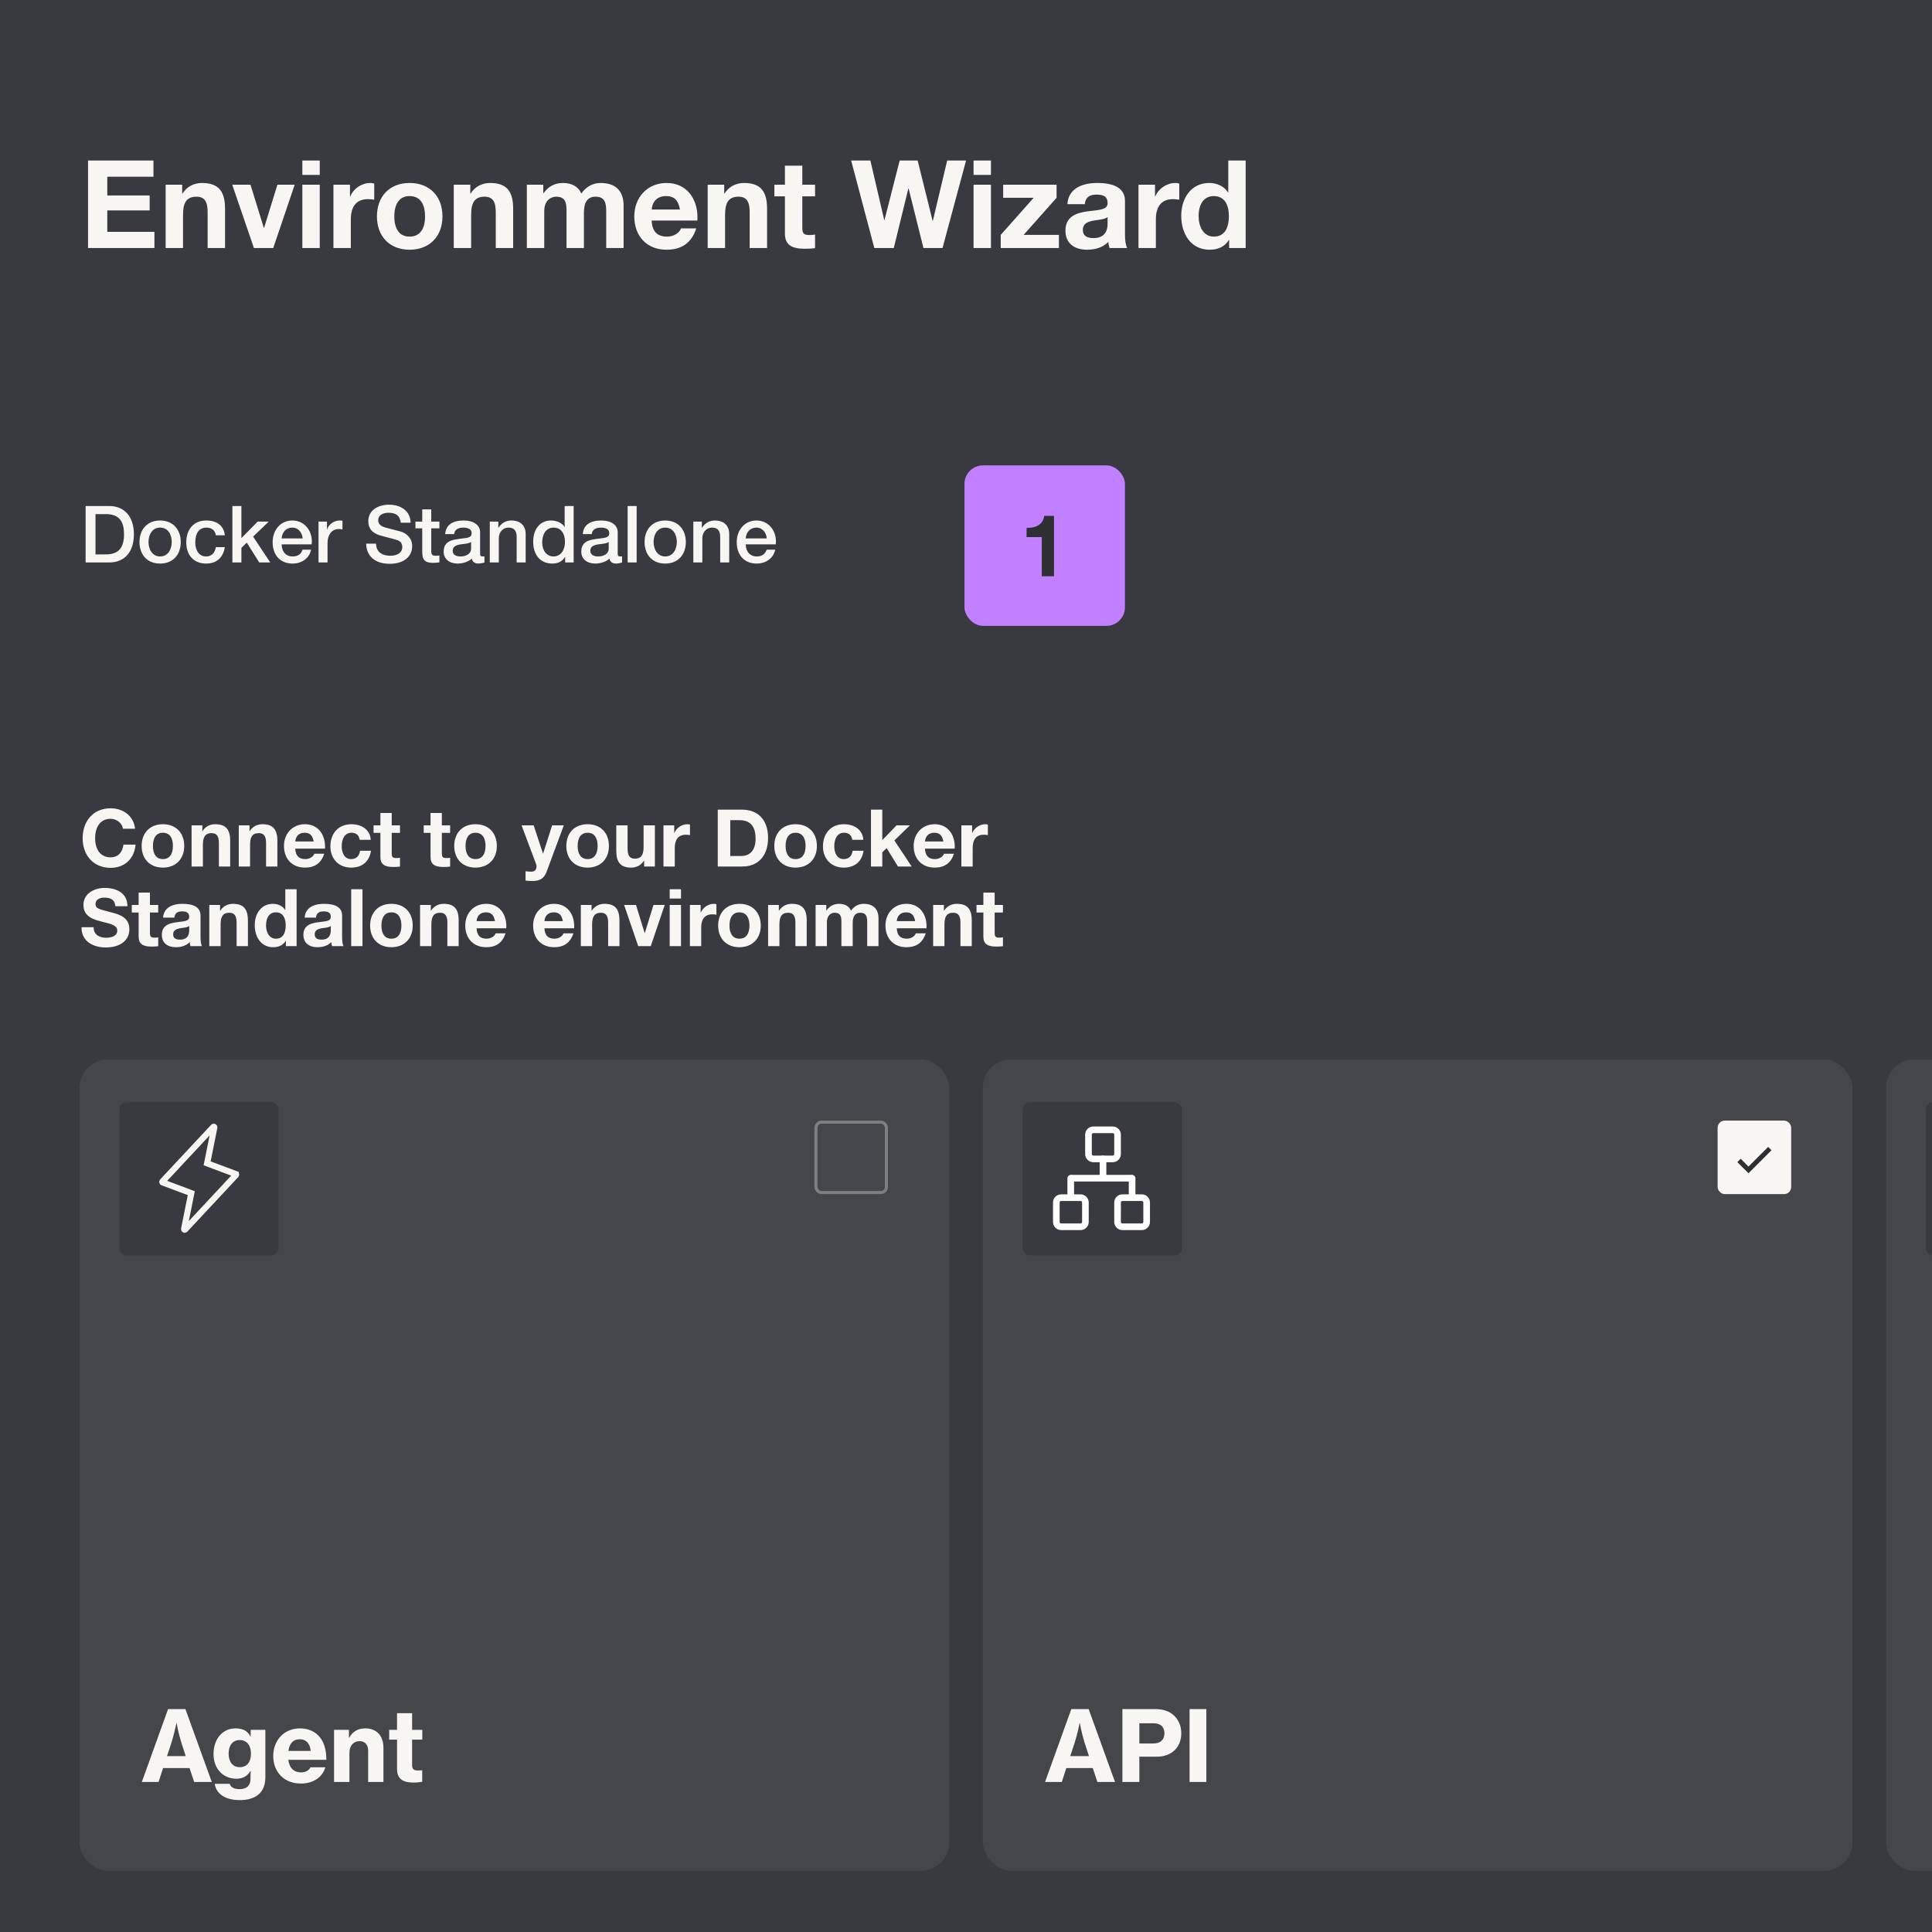 <svg width="631" height="631" viewBox="0 0 631 631" fill="none" xmlns="http://www.w3.org/2000/svg">
<rect x="0" y="0" width="631" height="631" fill="#333333" stroke="none"/>
<g clip-path="url(#clip0_848_1478)">
<rect width="631" height="631" fill="#383A3F"/>
<path d="M36.114 263.994C40.274 263.994 43.654 266.49 44.122 270.676H40.17C39.884 268.856 38.142 267.426 36.114 267.426C32.786 267.426 31.07 270.052 31.07 273.796C31.07 277.28 32.708 280.01 36.114 280.01C38.454 280.01 39.988 278.502 40.326 275.85H44.278C43.862 280.53 40.664 283.442 36.114 283.442C30.446 283.442 26.988 279.23 26.988 273.796C26.988 268.31 30.368 263.994 36.114 263.994ZM53.202 269.194C57.465 269.194 60.169 272.028 60.169 276.292C60.169 280.634 57.336 283.364 53.202 283.364C48.964 283.364 46.26 280.53 46.26 276.292C46.26 272.002 48.989 269.194 53.202 269.194ZM49.952 276.292C49.952 279.022 51.096 280.582 53.202 280.582C55.386 280.582 56.477 278.944 56.477 276.292C56.477 274.108 55.724 271.976 53.175 271.976C51.121 271.976 49.952 273.536 49.952 276.292ZM70.292 269.194C73.698 269.194 75.18 270.858 75.18 274.628V283H71.488V275.382C71.488 273.172 70.838 272.106 69.122 272.106C66.834 272.106 66.262 273.614 66.262 276.006V283H62.57V269.558H66.08V271.43H66.158C67.042 270 68.55 269.194 70.292 269.194ZM85.704 269.194C89.11 269.194 90.592 270.858 90.592 274.628V283H86.9V275.382C86.9 273.172 86.25 272.106 84.534 272.106C82.246 272.106 81.674 273.614 81.674 276.006V283H77.982V269.558H81.492V271.43H81.57C82.454 270 83.962 269.194 85.704 269.194ZM99.608 269.194C103.846 269.194 106.16 272.522 106.16 276.5C106.16 276.708 106.134 277.176 106.134 277.176H96.436C96.54 279.49 97.606 280.582 99.712 280.582C101.116 280.582 102.364 279.776 102.65 278.84H105.9C104.912 281.882 102.832 283.364 99.608 283.364C95.344 283.364 92.744 280.426 92.744 276.292C92.744 272.236 95.552 269.194 99.608 269.194ZM96.436 274.836H102.442C102.078 272.808 101.194 271.976 99.478 271.976C97.684 271.976 96.592 273.068 96.436 274.836ZM114.772 269.194C118.204 269.194 120.908 271.066 121.09 274.29H117.476C117.242 272.756 116.332 271.976 114.746 271.976C112.51 271.976 111.6 274.16 111.6 276.344C111.6 278.554 112.51 280.582 114.668 280.582C116.306 280.582 117.346 279.646 117.606 277.852H121.168C120.674 281.388 118.282 283.364 114.694 283.364C110.508 283.364 107.908 280.374 107.908 276.474C107.908 272.184 110.508 269.194 114.772 269.194ZM124.242 265.528H127.934V269.558H130.638V272.028H127.934V278.684C127.934 279.932 128.246 280.244 129.494 280.244C129.91 280.244 130.326 280.218 130.638 280.14V283.026C130.014 283.13 129.182 283.156 128.454 283.156C125.62 283.156 124.242 282.298 124.242 279.906V272.028H122.006V269.558H124.242V265.528ZM140.619 265.528H144.311V269.558H147.015V272.028H144.311V278.684C144.311 279.932 144.623 280.244 145.871 280.244C146.287 280.244 146.703 280.218 147.015 280.14V283.026C146.391 283.13 145.559 283.156 144.831 283.156C141.997 283.156 140.619 282.298 140.619 279.906V272.028H138.383V269.558H140.619V265.528ZM155.297 269.194C159.561 269.194 162.265 272.028 162.265 276.292C162.265 280.634 159.431 283.364 155.297 283.364C151.059 283.364 148.355 280.53 148.355 276.292C148.355 272.002 151.085 269.194 155.297 269.194ZM152.047 276.292C152.047 279.022 153.191 280.582 155.297 280.582C157.481 280.582 158.573 278.944 158.573 276.292C158.573 274.108 157.819 271.976 155.271 271.976C153.217 271.976 152.047 273.536 152.047 276.292ZM170.342 269.558H174.294L177.336 278.762H177.388L180.326 269.558H184.148L178.532 284.69C177.752 286.796 176.452 287.732 173.956 287.732C173.072 287.732 172.422 287.68 171.642 287.602V284.56C172.422 284.664 173.072 284.69 173.592 284.69C174.632 284.69 175.23 283.962 175.23 283C175.23 282.766 175.204 282.532 175.074 282.168L170.342 269.558ZM191.91 269.194C196.174 269.194 198.878 272.028 198.878 276.292C198.878 280.634 196.044 283.364 191.91 283.364C187.672 283.364 184.968 280.53 184.968 276.292C184.968 272.002 187.698 269.194 191.91 269.194ZM188.66 276.292C188.66 279.022 189.804 280.582 191.91 280.582C194.094 280.582 195.186 278.944 195.186 276.292C195.186 274.108 194.432 271.976 191.884 271.976C189.83 271.976 188.66 273.536 188.66 276.292ZM201.279 269.558H204.971V277.176C204.971 279.23 205.517 280.452 207.337 280.452C209.365 280.452 210.197 279.282 210.197 276.63V269.558H213.889V283H210.379V281.128H210.301C209.365 282.636 207.805 283.364 206.167 283.364C202.657 283.364 201.279 281.596 201.279 277.904V269.558ZM224.543 269.194C224.907 269.194 225.167 269.272 225.349 269.324V272.756C224.985 272.678 224.543 272.626 224.023 272.626C221.345 272.626 220.383 274.472 220.383 276.942V283H216.691V269.558H220.201V272.054H220.253C220.955 270.364 222.697 269.194 224.543 269.194ZM234.423 264.436H242.379C247.527 264.436 250.855 267.764 250.855 273.614C250.855 279.464 247.683 283 242.483 283H234.423V264.436ZM238.505 279.568H242.119C244.667 279.568 246.773 277.982 246.773 273.978C246.773 269.558 244.823 267.868 241.417 267.868H238.505V279.568ZM259.83 269.194C264.094 269.194 266.798 272.028 266.798 276.292C266.798 280.634 263.964 283.364 259.83 283.364C255.592 283.364 252.888 280.53 252.888 276.292C252.888 272.002 255.618 269.194 259.83 269.194ZM256.58 276.292C256.58 279.022 257.724 280.582 259.83 280.582C262.014 280.582 263.106 278.944 263.106 276.292C263.106 274.108 262.352 271.976 259.804 271.976C257.75 271.976 256.58 273.536 256.58 276.292ZM275.647 269.194C279.079 269.194 281.783 271.066 281.965 274.29H278.351C278.117 272.756 277.207 271.976 275.621 271.976C273.385 271.976 272.475 274.16 272.475 276.344C272.475 278.554 273.385 280.582 275.543 280.582C277.181 280.582 278.221 279.646 278.481 277.852H282.043C281.549 281.388 279.157 283.364 275.569 283.364C271.383 283.364 268.783 280.374 268.783 276.474C268.783 272.184 271.383 269.194 275.647 269.194ZM284.467 264.436H288.159V274.394L292.813 269.558H297.181L292.111 274.498L297.753 283H293.281L289.589 276.994L288.159 278.372V283H284.467V264.436ZM305.272 269.194C309.51 269.194 311.824 272.522 311.824 276.5C311.824 276.708 311.798 277.176 311.798 277.176H302.1C302.204 279.49 303.27 280.582 305.376 280.582C306.78 280.582 308.028 279.776 308.314 278.84H311.564C310.576 281.882 308.496 283.364 305.272 283.364C301.008 283.364 298.408 280.426 298.408 276.292C298.408 272.236 301.216 269.194 305.272 269.194ZM302.1 274.836H308.106C307.742 272.808 306.858 271.976 305.142 271.976C303.348 271.976 302.256 273.068 302.1 274.836ZM321.84 269.194C322.204 269.194 322.464 269.272 322.646 269.324V272.756C322.282 272.678 321.84 272.626 321.32 272.626C318.642 272.626 317.68 274.472 317.68 276.942V283H313.988V269.558H317.498V272.054H317.55C318.252 270.364 319.994 269.194 321.84 269.194ZM34.19 289.994C38.168 289.994 41.626 291.762 41.626 295.974H37.674C37.544 294.102 36.452 293.166 34.034 293.166C32.526 293.166 31.2 293.816 31.2 295.272C31.2 296.624 31.98 296.884 36.14 297.924C38.896 298.626 42.25 299.562 42.25 303.488C42.25 306.998 39.468 309.442 34.528 309.442C30.602 309.442 26.624 307.57 26.624 302.968V302.838H30.576C30.576 305.464 32.734 306.27 34.658 306.27C36.53 306.27 38.298 305.646 38.298 303.956C38.298 302.786 37.388 302.058 35.1 301.486C33.722 301.122 32.526 300.862 31.33 300.472C28.522 299.536 27.248 297.95 27.248 295.584C27.248 291.84 30.784 289.994 34.19 289.994ZM45.277 291.528H48.969V295.558H51.673V298.028H48.969V304.684C48.969 305.932 49.281 306.244 50.529 306.244C50.945 306.244 51.361 306.218 51.673 306.14V309.026C51.049 309.13 50.217 309.156 49.489 309.156C46.655 309.156 45.277 308.298 45.277 305.906V298.028H43.041V295.558H45.277V291.528ZM59.617 295.194C63.543 295.194 65.493 296.52 65.493 299.016V306.14C65.493 307.206 65.623 308.454 65.961 309H62.217C62.087 308.584 61.983 308.142 61.957 307.7C60.917 308.792 59.331 309.364 57.433 309.364C54.677 309.364 52.857 307.934 52.857 305.334C52.857 304.034 53.273 303.124 54.027 302.474C54.885 301.746 56.133 301.356 58.369 301.122C60.761 300.862 61.801 300.654 61.801 299.458C61.801 297.924 60.683 297.664 59.435 297.664C57.901 297.664 57.095 298.288 56.965 299.692H53.273C53.429 296.754 55.847 295.194 59.617 295.194ZM56.549 305.178C56.549 306.244 57.199 306.894 58.811 306.894C60.787 306.894 61.801 305.828 61.801 303.852V302.422C61.463 302.734 60.813 302.916 59.565 303.072C57.667 303.306 56.549 303.722 56.549 305.178ZM76.081 295.194C79.487 295.194 80.969 296.858 80.969 300.628V309H77.277V301.382C77.277 299.172 76.627 298.106 74.911 298.106C72.623 298.106 72.051 299.614 72.051 302.006V309H68.359V295.558H71.869V297.43H71.947C72.831 296 74.339 295.194 76.081 295.194ZM93.183 290.436H96.875V309H93.365V307.284H93.313C92.507 308.662 91.077 309.364 89.231 309.364C85.227 309.364 83.199 305.984 83.199 302.162C83.199 298.444 85.279 295.194 89.153 295.194C90.765 295.194 92.325 295.896 93.131 297.196H93.183V290.436ZM86.891 302.266C86.891 304.398 87.879 306.582 90.141 306.582C92.247 306.582 93.313 304.944 93.313 302.24C93.313 299.796 92.377 297.976 90.115 297.976C88.009 297.976 86.891 299.666 86.891 302.266ZM105.854 295.194C109.78 295.194 111.73 296.52 111.73 299.016V306.14C111.73 307.206 111.86 308.454 112.198 309H108.454C108.324 308.584 108.22 308.142 108.194 307.7C107.154 308.792 105.568 309.364 103.67 309.364C100.914 309.364 99.094 307.934 99.094 305.334C99.094 304.034 99.51 303.124 100.264 302.474C101.122 301.746 102.37 301.356 104.606 301.122C106.998 300.862 108.038 300.654 108.038 299.458C108.038 297.924 106.92 297.664 105.672 297.664C104.138 297.664 103.332 298.288 103.202 299.692H99.51C99.666 296.754 102.084 295.194 105.854 295.194ZM102.786 305.178C102.786 306.244 103.436 306.894 105.048 306.894C107.024 306.894 108.038 305.828 108.038 303.852V302.422C107.7 302.734 107.05 302.916 105.802 303.072C103.904 303.306 102.786 303.722 102.786 305.178ZM114.699 290.436H118.391V309H114.699V290.436ZM127.825 295.194C132.089 295.194 134.793 298.028 134.793 302.292C134.793 306.634 131.959 309.364 127.825 309.364C123.587 309.364 120.883 306.53 120.883 302.292C120.883 298.002 123.613 295.194 127.825 295.194ZM124.575 302.292C124.575 305.022 125.719 306.582 127.825 306.582C130.009 306.582 131.101 304.944 131.101 302.292C131.101 300.108 130.347 297.976 127.799 297.976C125.745 297.976 124.575 299.536 124.575 302.292ZM144.915 295.194C148.321 295.194 149.803 296.858 149.803 300.628V309H146.111V301.382C146.111 299.172 145.461 298.106 143.745 298.106C141.457 298.106 140.885 299.614 140.885 302.006V309H137.193V295.558H140.703V297.43H140.781C141.665 296 143.173 295.194 144.915 295.194ZM158.819 295.194C163.057 295.194 165.371 298.522 165.371 302.5C165.371 302.708 165.345 303.176 165.345 303.176H155.647C155.751 305.49 156.817 306.582 158.923 306.582C160.327 306.582 161.575 305.776 161.861 304.84H165.111C164.123 307.882 162.043 309.364 158.819 309.364C154.555 309.364 151.955 306.426 151.955 302.292C151.955 298.236 154.763 295.194 158.819 295.194ZM155.647 300.836H161.653C161.289 298.808 160.405 297.976 158.689 297.976C156.895 297.976 155.803 299.068 155.647 300.836ZM180.985 295.194C185.223 295.194 187.537 298.522 187.537 302.5C187.537 302.708 187.511 303.176 187.511 303.176H177.813C177.917 305.49 178.983 306.582 181.089 306.582C182.493 306.582 183.741 305.776 184.027 304.84H187.277C186.289 307.882 184.209 309.364 180.985 309.364C176.721 309.364 174.121 306.426 174.121 302.292C174.121 298.236 176.929 295.194 180.985 295.194ZM177.813 300.836H183.819C183.455 298.808 182.571 297.976 180.855 297.976C179.061 297.976 177.969 299.068 177.813 300.836ZM197.423 295.194C200.829 295.194 202.311 296.858 202.311 300.628V309H198.619V301.382C198.619 299.172 197.969 298.106 196.253 298.106C193.965 298.106 193.393 299.614 193.393 302.006V309H189.701V295.558H193.211V297.43H193.289C194.173 296 195.681 295.194 197.423 295.194ZM203.839 295.558H207.713L210.547 304.736H210.599L213.433 295.558H217.099L212.549 309H208.441L203.839 295.558ZM218.725 290.436H222.417V293.478H218.725V290.436ZM218.725 295.558H222.417V309H218.725V295.558ZM233.176 295.194C233.54 295.194 233.8 295.272 233.982 295.324V298.756C233.618 298.678 233.176 298.626 232.656 298.626C229.978 298.626 229.016 300.472 229.016 302.942V309H225.324V295.558H228.834V298.054H228.886C229.588 296.364 231.33 295.194 233.176 295.194ZM241.498 295.194C245.762 295.194 248.466 298.028 248.466 302.292C248.466 306.634 245.632 309.364 241.498 309.364C237.26 309.364 234.556 306.53 234.556 302.292C234.556 298.002 237.286 295.194 241.498 295.194ZM238.248 302.292C238.248 305.022 239.392 306.582 241.498 306.582C243.682 306.582 244.774 304.944 244.774 302.292C244.774 300.108 244.02 297.976 241.472 297.976C239.418 297.976 238.248 299.536 238.248 302.292ZM258.589 295.194C261.995 295.194 263.477 296.858 263.477 300.628V309H259.785V301.382C259.785 299.172 259.135 298.106 257.419 298.106C255.131 298.106 254.559 299.614 254.559 302.006V309H250.867V295.558H254.377V297.43H254.455C255.339 296 256.847 295.194 258.589 295.194ZM274.027 295.194C276.029 295.194 277.329 296.026 277.953 297.43C278.941 296 280.397 295.194 282.035 295.194C285.363 295.194 286.923 297.014 286.923 299.978V309H283.231V301.226C283.231 299.458 282.971 298.106 280.969 298.106C279.227 298.106 278.499 299.328 278.499 301.486V309H274.807V301.07C274.807 299.328 274.547 298.106 272.571 298.106C271.713 298.106 270.075 298.704 270.075 301.174V309H266.383V295.558H269.867V297.378H269.919C270.959 295.896 272.363 295.194 274.027 295.194ZM296.056 295.194C300.294 295.194 302.608 298.522 302.608 302.5C302.608 302.708 302.582 303.176 302.582 303.176H292.884C292.988 305.49 294.054 306.582 296.16 306.582C297.564 306.582 298.812 305.776 299.098 304.84H302.348C301.36 307.882 299.28 309.364 296.056 309.364C291.792 309.364 289.192 306.426 289.192 302.292C289.192 298.236 292 295.194 296.056 295.194ZM292.884 300.836H298.89C298.526 298.808 297.642 297.976 295.926 297.976C294.132 297.976 293.04 299.068 292.884 300.836ZM312.493 295.194C315.899 295.194 317.381 296.858 317.381 300.628V309H313.689V301.382C313.689 299.172 313.039 298.106 311.323 298.106C309.035 298.106 308.463 299.614 308.463 302.006V309H304.771V295.558H308.281V297.43H308.359C309.243 296 310.751 295.194 312.493 295.194ZM321.171 291.528H324.863V295.558H327.567V298.028H324.863V304.684C324.863 305.932 325.175 306.244 326.423 306.244C326.839 306.244 327.255 306.218 327.567 306.14V309.026C326.943 309.13 326.111 309.156 325.383 309.156C322.549 309.156 321.171 308.298 321.171 305.906V298.028H318.935V295.558H321.171V291.528Z" fill="#F7F6F3"/>
<rect x="26" y="346" width="284" height="265" rx="9.234" fill="#44464A"/>
<rect x="266.5" y="366.5" width="23" height="23" rx="1.82" stroke="#7E7F80"/>
<path d="M46.32 582L54.896 558.192H60.56L69.168 582H63.408L61.904 577.456H53.264L51.792 582H46.32ZM56.016 569.104L54.544 573.552H60.656L59.216 569.104C58.192 565.84 57.68 562.768 57.68 562.768H57.616C57.616 562.768 56.784 566.768 56.016 569.104ZM78.318 587.92C73.646 587.92 70.638 585.968 70.126 582.608H75.022C75.342 583.632 76.302 584.336 78.254 584.336C80.622 584.336 81.806 583.12 81.806 581.04V580.688C81.806 579.824 81.838 579.024 81.902 578.448H81.774C80.782 580.112 79.278 580.944 77.166 580.944C73.23 580.944 69.742 578.032 69.742 572.88C69.742 567.92 72.718 564.496 76.91 564.496C79.214 564.496 80.846 565.264 81.806 567.152H81.87V564.976H86.67V580.496C86.67 583.024 85.838 584.848 84.462 586.064C82.99 587.344 80.814 587.92 78.318 587.92ZM78.286 577.168C80.846 577.168 81.966 575.248 81.966 572.72C81.966 570.192 80.718 568.304 78.254 568.304C76.046 568.304 74.67 570.032 74.67 572.752C74.67 575.44 76.046 577.168 78.286 577.168ZM98.231 582.512C92.663 582.512 89.239 578.608 89.239 573.52C89.239 568.4 92.791 564.496 97.975 564.496C100.407 564.496 102.327 565.296 103.831 566.672C105.751 568.528 106.615 571.408 106.583 574.768H94.167C94.487 577.328 95.863 578.864 98.295 578.864C99.863 578.864 100.855 578.256 101.399 577.2H106.263C105.399 580.208 102.615 582.512 98.231 582.512ZM97.975 568.048C95.671 568.048 94.519 569.52 94.199 571.856H101.463C101.303 569.488 99.959 568.048 97.975 568.048ZM113.966 564.976V567.568H114.062C115.118 565.52 116.942 564.496 119.31 564.496C123.054 564.496 125.23 566.992 125.23 570.8V582H120.238V571.76C120.238 569.904 119.246 568.656 117.39 568.656C115.438 568.656 114.126 570.224 114.126 572.4V582H109.102V564.976H113.966ZM127.11 568.176V564.976H129.67V559.536H134.598V564.976H137.926V568.176H134.598V576.624C134.598 577.904 135.302 578.256 136.486 578.256C136.806 578.256 137.318 578.224 137.638 578.192H137.894V581.936C137.35 582.032 136.326 582.192 134.982 582.192C131.814 582.192 129.67 581.168 129.67 577.712V568.176H127.11Z" fill="#F7F6F3"/>
<rect x="39" y="360" width="52" height="50" rx="2.32" fill="#383A3F"/>
<path d="M69.903 368.021C69.939 368.039 69.969 368.069 69.986 368.105C70.004 368.142 70.009 368.182 70.002 368.222L67.82 379.115L67.653 379.949L68.45 380.248L77.001 383.453V383.454C77.03 383.465 77.056 383.483 77.076 383.506C77.096 383.529 77.11 383.557 77.117 383.587C77.124 383.617 77.123 383.648 77.115 383.678C77.107 383.707 77.092 383.735 77.071 383.758L75.493 385.441H75.506L60.452 401.57C60.424 401.6 60.388 401.62 60.348 401.627C60.308 401.634 60.267 401.627 60.23 401.608C60.194 401.59 60.164 401.561 60.147 401.524C60.129 401.488 60.123 401.445 60.131 401.405L62.307 390.526L62.473 389.692L61.678 389.394L53.123 386.182L53.122 386.181L53.081 386.16C53.068 386.151 53.057 386.141 53.047 386.129C53.026 386.106 53.012 386.078 53.005 386.048C52.998 386.018 52.999 385.986 53.007 385.956C53.015 385.926 53.031 385.898 53.052 385.876L53.058 385.87L69.681 368.06C69.708 368.03 69.745 368.01 69.785 368.003C69.825 367.996 69.867 368.002 69.903 368.021Z" stroke="#F7F6F3" stroke-width="2"/>
<rect x="321" y="346" width="284" height="265" rx="9.234" fill="#44464A"/>
<rect x="561.5" y="366.5" width="23" height="23" rx="1.82" stroke="#7E7F80"/>
<path d="M341.32 582L349.896 558.192H355.56L364.168 582H358.408L356.904 577.456H348.264L346.792 582H341.32ZM351.016 569.104L349.544 573.552H355.656L354.216 569.104C353.192 565.84 352.68 562.768 352.68 562.768H352.616C352.616 562.768 351.784 566.768 351.016 569.104ZM366.579 582V558.192H377.171C379.987 558.192 382.099 558.96 383.539 560.4C384.979 561.84 385.811 563.76 385.811 566.096C385.811 570.608 382.739 573.744 377.811 573.744H372.115V582H366.579ZM372.115 562.832V569.424H376.755C379.059 569.424 380.307 568.112 380.307 566.096C380.307 564.016 379.027 562.832 376.787 562.832H372.115ZM388.516 582V558.192H393.988V582H388.516Z" fill="#F7F6F3"/>
<rect x="334" y="360" width="52" height="50" rx="2.32" fill="#383A3F"/>
<path d="M350 384.801L369.5 384.801" stroke="white" stroke-width="2.17" stroke-linecap="round" stroke-linejoin="round"/>
<path d="M363.417 369H357.083C356.663 369 356.261 369.167 355.964 369.464C355.667 369.761 355.5 370.163 355.5 370.583V376.917C355.5 377.337 355.667 377.739 355.964 378.036C356.261 378.333 356.663 378.5 357.083 378.5H363.417C363.837 378.5 364.239 378.333 364.536 378.036C364.833 377.739 365 377.337 365 376.917V370.583C365 370.163 364.833 369.761 364.536 369.464C364.239 369.167 363.837 369 363.417 369ZM352.917 391.167H346.583C346.163 391.167 345.761 391.333 345.464 391.63C345.167 391.927 345 392.33 345 392.75V399.083C345 399.503 345.167 399.906 345.464 400.203C345.761 400.5 346.163 400.667 346.583 400.667H352.917C353.337 400.667 353.739 400.5 354.036 400.203C354.333 399.906 354.5 399.503 354.5 399.083V392.75C354.5 392.33 354.333 391.927 354.036 391.63C353.739 391.333 353.337 391.167 352.917 391.167ZM372.917 391.167H366.583C366.163 391.167 365.761 391.333 365.464 391.63C365.167 391.927 365 392.33 365 392.75V399.083C365 399.503 365.167 399.906 365.464 400.203C365.761 400.5 366.163 400.667 366.583 400.667H372.917C373.337 400.667 373.739 400.5 374.036 400.203C374.333 399.906 374.5 399.503 374.5 399.083V392.75C374.5 392.33 374.333 391.927 374.036 391.63C373.739 391.333 373.337 391.167 372.917 391.167Z" stroke="white" stroke-width="2.17" stroke-linejoin="round"/>
<path d="M360.25 383.833V378.5M369.75 391.167V384.833M349.708 391.167V384.833" stroke="white" stroke-width="2.17" stroke-linecap="round" stroke-linejoin="round"/>
<g clip-path="url(#clip1_848_1478)">
<rect x="561" y="366" width="24" height="24" rx="2.323" fill="#F7F6F3"/>
<path d="M571.064 381.006L568.515 378.457L567.42 379.552L571.064 383.196L578.579 375.681L577.484 374.586L571.064 381.006Z" fill="#2E2F33"/>
</g>
<rect x="616" y="346" width="284" height="265" rx="9.234" fill="#44464A"/>
<rect x="629" y="360" width="52" height="50" rx="2.32" fill="#383A3F"/>
<path d="M28.76 52.44H50.12V57.72H35.04V63.84H48.88V68.72H35.04V75.72H50.44V81H28.76V52.44ZM65.978 59.76C71.218 59.76 73.498 62.32 73.498 68.12V81H67.817V69.28C67.817 65.88 66.817 64.24 64.177 64.24C60.657 64.24 59.778 66.56 59.778 70.24V81H54.097V60.32H59.498V63.2H59.617C60.977 61 63.297 59.76 65.978 59.76ZM75.848 60.32H81.808L86.168 74.44H86.248L90.608 60.32H96.248L89.248 81H82.928L75.848 60.32ZM98.75 52.44H104.43V57.12H98.75V52.44ZM98.75 60.32H104.43V81H98.75V60.32ZM120.982 59.76C121.542 59.76 121.942 59.88 122.222 59.96V65.24C121.662 65.12 120.982 65.04 120.182 65.04C116.062 65.04 114.582 67.88 114.582 71.68V81H108.902V60.32H114.302V64.16H114.382C115.462 61.56 118.142 59.76 120.982 59.76ZM133.786 59.76C140.346 59.76 144.506 64.12 144.506 70.68C144.506 77.36 140.146 81.56 133.786 81.56C127.266 81.56 123.106 77.2 123.106 70.68C123.106 64.08 127.306 59.76 133.786 59.76ZM128.786 70.68C128.786 74.88 130.546 77.28 133.786 77.28C137.146 77.28 138.826 74.76 138.826 70.68C138.826 67.32 137.666 64.04 133.746 64.04C130.586 64.04 128.786 66.44 128.786 70.68ZM160.079 59.76C165.319 59.76 167.599 62.32 167.599 68.12V81H161.919V69.28C161.919 65.88 160.919 64.24 158.279 64.24C154.759 64.24 153.879 66.56 153.879 70.24V81H148.199V60.32H153.599V63.2H153.719C155.079 61 157.399 59.76 160.079 59.76ZM183.83 59.76C186.91 59.76 188.91 61.04 189.87 63.2C191.39 61 193.63 59.76 196.15 59.76C201.27 59.76 203.67 62.56 203.67 67.12V81H197.99V69.04C197.99 66.32 197.59 64.24 194.51 64.24C191.83 64.24 190.71 66.12 190.71 69.44V81H185.03V68.8C185.03 66.12 184.63 64.24 181.59 64.24C180.27 64.24 177.75 65.16 177.75 68.96V81H172.07V60.32H177.43V63.12H177.51C179.11 60.84 181.27 59.76 183.83 59.76ZM217.72 59.76C224.24 59.76 227.8 64.88 227.8 71C227.8 71.32 227.76 72.04 227.76 72.04H212.84C213 75.6 214.64 77.28 217.88 77.28C220.04 77.28 221.96 76.04 222.4 74.6H227.4C225.88 79.28 222.68 81.56 217.72 81.56C211.16 81.56 207.16 77.04 207.16 70.68C207.16 64.44 211.48 59.76 217.72 59.76ZM212.84 68.44H222.08C221.52 65.32 220.16 64.04 217.52 64.04C214.76 64.04 213.08 65.72 212.84 68.44ZM243.009 59.76C248.249 59.76 250.529 62.32 250.529 68.12V81H244.849V69.28C244.849 65.88 243.849 64.24 241.209 64.24C237.689 64.24 236.809 66.56 236.809 70.24V81H231.129V60.32H236.529V63.2H236.649C238.009 61 240.329 59.76 243.009 59.76ZM256.36 54.12H262.04V60.32H266.2V64.12H262.04V74.36C262.04 76.28 262.52 76.76 264.44 76.76C265.08 76.76 265.72 76.72 266.2 76.6V81.04C265.24 81.2 263.96 81.24 262.84 81.24C258.48 81.24 256.36 79.92 256.36 76.24V64.12H252.92V60.32H256.36V54.12ZM277.995 52.44H284.275L288.795 71.88H288.875L293.835 52.44H299.715L304.595 72.12H304.675L309.355 52.44H315.515L307.835 81H301.595L296.755 61.56H296.675L291.915 81H285.555L277.995 52.44ZM317.968 52.44H323.648V57.12H317.968V52.44ZM317.968 60.32H323.648V81H317.968V60.32ZM327.641 60.32H345.081V64.6L334.321 76.72H345.841V81H326.841V76.72L337.601 64.6H327.641V60.32ZM358.383 59.76C364.423 59.76 367.423 61.8 367.423 65.64V76.6C367.423 78.24 367.623 80.16 368.143 81H362.383C362.183 80.36 362.023 79.68 361.983 79C360.383 80.68 357.943 81.56 355.023 81.56C350.783 81.56 347.983 79.36 347.983 75.36C347.983 73.36 348.623 71.96 349.783 70.96C351.103 69.84 353.023 69.24 356.463 68.88C360.143 68.48 361.743 68.16 361.743 66.32C361.743 63.96 360.023 63.56 358.103 63.56C355.743 63.56 354.503 64.52 354.303 66.68H348.623C348.863 62.16 352.583 59.76 358.383 59.76ZM353.663 75.12C353.663 76.76 354.663 77.76 357.143 77.76C360.183 77.76 361.743 76.12 361.743 73.08V70.88C361.223 71.36 360.223 71.64 358.303 71.88C355.383 72.24 353.663 72.88 353.663 75.12ZM383.912 59.76C384.472 59.76 384.872 59.88 385.152 59.96V65.24C384.592 65.12 383.912 65.04 383.112 65.04C378.992 65.04 377.512 67.88 377.512 71.68V81H371.832V60.32H377.232V64.16H377.312C378.392 61.56 381.072 59.76 383.912 59.76ZM401.156 52.44H406.836V81H401.436V78.36H401.356C400.116 80.48 397.916 81.56 395.076 81.56C388.916 81.56 385.796 76.36 385.796 70.48C385.796 64.76 388.996 59.76 394.956 59.76C397.436 59.76 399.836 60.84 401.076 62.84H401.156V52.44ZM391.476 70.64C391.476 73.92 392.996 77.28 396.476 77.28C399.716 77.28 401.356 74.76 401.356 70.6C401.356 66.84 399.916 64.04 396.436 64.04C393.196 64.04 391.476 66.64 391.476 70.64Z" fill="#F7F6F3"/>
<path d="M27.962 165.272H35.732C40.61 165.272 43.734 168.731 43.734 174.488C43.734 180.347 40.61 183.703 35.68 183.703H27.962V165.272ZM31.189 181.07H34.493C38.648 181.07 40.507 179.031 40.507 174.488C40.507 170.745 39.294 167.905 34.518 167.905H31.189V181.07ZM52.295 169.996C56.477 169.996 59.033 172.939 59.033 177.017C59.033 181.173 56.477 184.065 52.295 184.065C48.114 184.065 45.558 181.199 45.558 177.017C45.558 172.939 48.114 169.996 52.295 169.996ZM48.501 177.017C48.501 179.315 49.688 181.741 52.295 181.741C54.903 181.741 56.09 179.341 56.09 177.017C56.09 174.643 54.928 172.319 52.27 172.319C49.714 172.319 48.501 174.668 48.501 177.017ZM67.416 169.996C70.875 169.996 73.147 171.777 73.431 174.823H70.488C70.256 173.223 69.146 172.319 67.442 172.319C65.171 172.319 63.777 173.946 63.777 177.172C63.777 179.754 65.016 181.741 67.313 181.741C68.991 181.741 70.178 180.709 70.488 178.695H73.431C72.863 182.206 70.695 184.065 67.313 184.065C63.415 184.065 60.834 181.432 60.834 177.172C60.834 172.913 63.209 169.996 67.416 169.996ZM75.9 165.272H78.843V175.753L84.16 170.358H87.774L82.663 175.262L88.265 183.703H84.677L80.598 177.224L78.843 178.928V183.703H75.9V165.272ZM95.495 169.996C99.264 169.996 101.845 173.094 101.845 176.785C101.845 177.121 101.82 177.456 101.794 177.792H91.985C91.985 179.986 93.25 181.741 95.573 181.741C97.199 181.741 98.283 181.07 98.825 179.521H101.613C101.019 182.387 98.49 184.065 95.573 184.065C91.365 184.065 89.042 181.122 89.042 177.069C89.042 173.223 91.52 169.996 95.495 169.996ZM91.985 175.856H98.851C98.696 173.997 97.483 172.319 95.469 172.319C93.404 172.319 92.088 173.894 91.985 175.856ZM110.742 169.996C111.31 169.996 111.413 169.996 111.852 170.074V172.913C111.413 172.836 111 172.784 110.587 172.784C108.393 172.784 106.974 174.694 106.974 177.25V183.703H104.031V170.358H106.793V172.939H106.845C107.258 171.235 109.245 169.996 110.742 169.996ZM127.028 164.834C131.029 164.834 134.075 167.002 134.1 170.719H130.874V170.693C130.667 168.525 129.377 167.467 126.898 167.467C124.962 167.467 123.517 168.318 123.517 169.867C123.517 171.08 124.291 171.881 125.866 172.294L130.796 173.584C132.371 173.997 134.617 175.494 134.617 178.36C134.617 181.999 131.622 184.142 127.286 184.142C122.665 184.142 119.671 181.793 119.593 177.56H122.82C122.846 180.193 124.679 181.509 127.492 181.509C129.97 181.509 131.39 180.347 131.39 178.721C131.39 177.56 130.822 176.759 129.867 176.45C128.834 176.114 128.034 175.882 124.601 175.004C121.684 174.281 120.29 172.655 120.29 170.254C120.29 166.511 123.672 164.834 127.028 164.834ZM137.906 166.357H140.849V170.358H143.508V172.552H140.849V179.831C140.849 181.225 141.185 181.509 142.32 181.509C142.862 181.509 143.404 181.457 143.508 181.406V183.677C142.346 183.806 142.011 183.832 141.598 183.832C138.784 183.832 137.906 182.929 137.906 180.244V172.552H135.686V170.358H137.906V166.357ZM151.458 169.996C154.685 169.996 156.802 171.519 156.802 173.791V180.812C156.802 181.509 156.957 181.741 157.602 181.741C157.757 181.741 158.015 181.741 158.222 181.69V183.729C157.473 183.935 156.699 184.065 156.363 184.065C155.072 184.065 154.298 183.548 154.091 182.438C153.033 183.497 151.097 184.065 149.471 184.065C146.838 184.065 144.902 182.619 144.902 180.167C144.902 177.663 146.373 176.682 148.361 176.269C149.368 176.062 150.478 175.933 151.717 175.778C153.498 175.572 154.04 175.159 154.04 174.126C154.04 172.965 153.11 172.319 151.278 172.319C149.471 172.319 148.464 173.094 148.335 174.436H145.392C145.599 171.519 147.716 169.996 151.458 169.996ZM147.845 179.909C147.845 181.019 148.774 181.741 150.374 181.741C152.388 181.741 153.859 180.735 153.859 179.289V177.017C153.059 177.508 152.672 177.508 150.632 177.766C148.696 177.998 147.845 178.695 147.845 179.909ZM166.989 169.996C170.061 169.996 171.687 171.752 171.687 174.436V183.703H168.745V175.365C168.745 173.662 168.151 172.319 166.138 172.319C164.072 172.319 162.911 174.023 162.911 175.753V183.703H159.968V170.358H162.756V172.319L162.808 172.371C163.763 170.822 165.286 169.996 166.989 169.996ZM184.419 165.272H187.362V183.703H184.574V181.896H184.522C183.722 183.368 182.199 184.065 180.392 184.065C176.572 184.065 174.145 181.354 174.145 176.94C174.145 172.526 176.623 169.996 179.928 169.996C181.838 169.996 183.567 170.796 184.367 172.087H184.419V165.272ZM177.088 177.172C177.088 179.754 178.482 181.741 180.779 181.741C183.128 181.741 184.522 179.676 184.522 177.017C184.522 174.126 183.154 172.319 180.805 172.319C178.456 172.319 177.088 174.333 177.088 177.172ZM196.405 169.996C199.632 169.996 201.748 171.519 201.748 173.791V180.812C201.748 181.509 201.903 181.741 202.548 181.741C202.703 181.741 202.961 181.741 203.168 181.69V183.729C202.419 183.935 201.645 184.065 201.309 184.065C200.019 184.065 199.244 183.548 199.038 182.438C197.98 183.497 196.044 184.065 194.417 184.065C191.784 184.065 189.848 182.619 189.848 180.167C189.848 177.663 191.32 176.682 193.307 176.269C194.314 176.062 195.424 175.933 196.663 175.778C198.444 175.572 198.986 175.159 198.986 174.126C198.986 172.965 198.057 172.319 196.224 172.319C194.417 172.319 193.411 173.094 193.281 174.436H190.339C190.545 171.519 192.662 169.996 196.405 169.996ZM192.791 179.909C192.791 181.019 193.72 181.741 195.321 181.741C197.334 181.741 198.806 180.735 198.806 179.289V177.017C198.005 177.508 197.618 177.508 195.579 177.766C193.643 177.998 192.791 178.695 192.791 179.909ZM204.992 165.272H207.935V183.703H204.992V165.272ZM217.259 169.996C221.441 169.996 223.996 172.939 223.996 177.017C223.996 181.173 221.441 184.065 217.259 184.065C213.077 184.065 210.522 181.199 210.522 177.017C210.522 172.939 213.077 169.996 217.259 169.996ZM213.464 177.017C213.464 179.315 214.652 181.741 217.259 181.741C219.866 181.741 221.053 179.341 221.053 177.017C221.053 174.643 219.892 172.319 217.233 172.319C214.678 172.319 213.464 174.668 213.464 177.017ZM233.464 169.996C236.536 169.996 238.162 171.752 238.162 174.436V183.703H235.219V175.365C235.219 173.662 234.625 172.319 232.612 172.319C230.547 172.319 229.385 174.023 229.385 175.753V183.703H226.443V170.358H229.23V172.319L229.282 172.371C230.237 170.822 231.76 169.996 233.464 169.996ZM247.073 169.996C250.842 169.996 253.423 173.094 253.423 176.785C253.423 177.121 253.397 177.456 253.371 177.792H243.562C243.562 179.986 244.827 181.741 247.15 181.741C248.777 181.741 249.861 181.07 250.403 179.521H253.191C252.597 182.387 250.067 184.065 247.15 184.065C242.943 184.065 240.62 181.122 240.62 177.069C240.62 173.223 243.098 169.996 247.073 169.996ZM243.562 175.856H250.429C250.274 173.997 249.061 172.319 247.047 172.319C244.982 172.319 243.666 173.894 243.562 175.856Z" fill="#F7F6F3"/>
<rect x="315" y="152" width="52.41" height="52.405" rx="6.043" fill="#C080FF"/>
<path d="M341.062 168.491H344.244V188.203H340.245V175.418H335.289V172.405H335.571C338.781 172.405 340.667 171.054 341.062 168.491Z" fill="#2E2F33"/>
</g>
<defs>
<clipPath id="clip0_848_1478">
<rect width="631" height="631" fill="white"/>
</clipPath>
<clipPath id="clip1_848_1478">
<rect width="24" height="24" fill="white" transform="translate(561 366)"/>
</clipPath>
</defs>
</svg>
